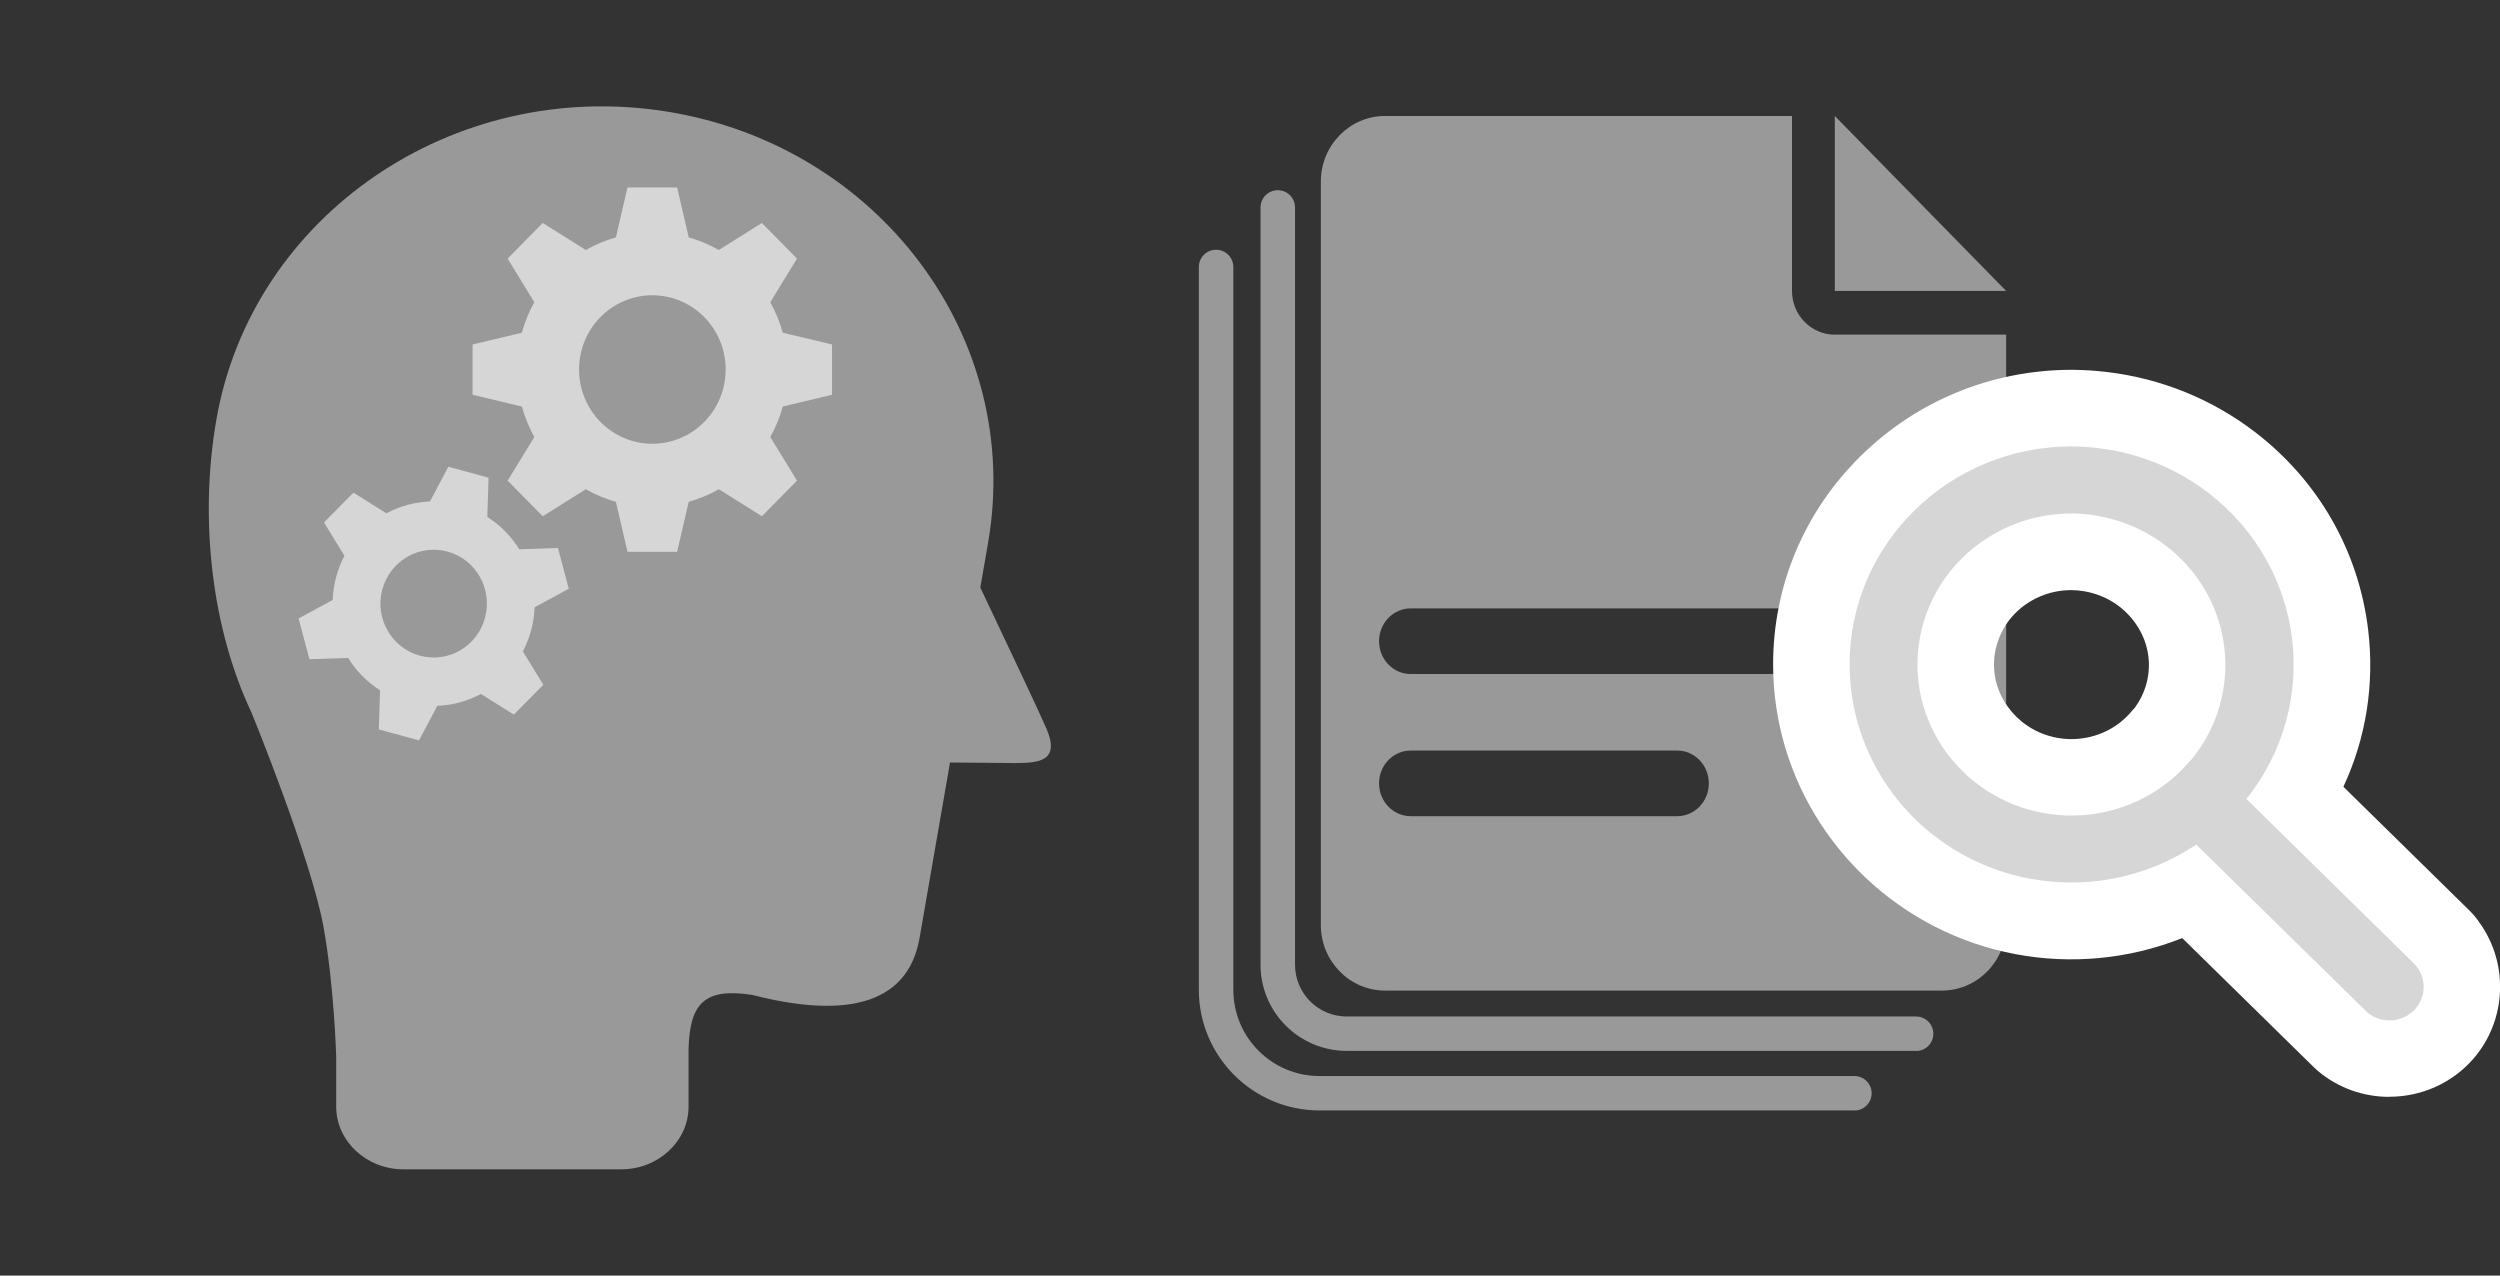 <?xml version="1.0" encoding="UTF-8"?>
<svg id="_レイヤー_2" data-name="レイヤー_2" xmlns="http://www.w3.org/2000/svg" width="489.97" height="250" xmlns:xlink="http://www.w3.org/1999/xlink" viewBox="0 0 489.97 250">
  <rect x="0" y="0" width="489.97" height="250" fill="#333333" stroke="none"/>
  <defs>
    <style>
      .cls-1 {
        fill: none;
      }

      .cls-2 {
        fill: #d6d6d6;
      }

      .cls-2, .cls-3 {
        fill-rule: evenodd;
      }

      .cls-4 {
        fill: #fff;
      }

      .cls-3, .cls-5 {
        fill: #999;
      }

      .cls-6 {
        clip-path: url(#clippath);
      }
    </style>
    <clipPath id="clippath">
      <rect class="cls-1" width="246.87" height="250"/>
    </clipPath>
  </defs>
  <g id="_レイヤー_1-2" data-name="レイヤー_1">
    <g>
      <g class="cls-6">
        <path class="cls-5" d="M180.2,183.9c-1.82,10.5-10.68,16.76-32.79,11.09-9.49-1.48-12.18,1.85-12.46,10.42v11.47c0,6.76-5.92,12.29-13.17,12.29h-42.73c-7.24,0-13.16-5.53-13.16-12.29v-9.89s-.41-13.8-2.47-25.24c-2.41-13.42-14.1-42.03-14.1-42.03-7.68-16.17-10.37-37.58-6.92-57.44,6.94-40.03,46.43-67.09,88.2-60.43,41.76,6.66,69.99,44.51,63.05,84.54,0,0-.59,3.41-1.52,8.77,5.3,11.15,11.81,24.92,13.01,27.76,2.67,6.32-1.65,6.62-6.22,6.63-1.93,0-7.25-.05-12.73-.11-.68,3.88-5.79,33.38-5.98,34.47"/>
        <path class="cls-2" d="M120.71,46.52c-2.08.59-4.06,1.43-5.9,2.48l-8.44-5.3-3.44,3.49-3.44,3.49,5.23,8.55c-1.04,1.86-1.87,3.87-2.44,5.98l-9.66,2.3v9.86l9.66,2.3c.58,2.1,1.4,4.11,2.44,5.98l-5.23,8.55,3.44,3.49,3.44,3.49,8.44-5.3c1.84,1.05,3.82,1.89,5.9,2.47l2.27,9.79h9.73l2.27-9.79c2.08-.59,4.06-1.42,5.9-2.47l8.44,5.3,3.44-3.49,3.44-3.49-5.23-8.55c1.04-1.86,1.87-3.87,2.44-5.98l9.66-2.3v-9.86l-9.66-2.3c-.58-2.11-1.41-4.11-2.44-5.98l5.23-8.55-3.44-3.49-3.44-3.49-8.44,5.3c-1.84-1.05-3.82-1.89-5.9-2.48l-2.27-9.78h-9.73l-2.27,9.78ZM127.85,57.87c-7.93,0-14.36,6.51-14.36,14.55s6.43,14.55,14.36,14.55,14.37-6.51,14.37-14.55-6.43-14.55-14.37-14.55"/>
        <path class="cls-2" d="M84.27,98.28c-3.02.11-5.94.93-8.54,2.32l-6.46-4.05-2.88,2.92-2.89,2.92,4,6.53c-.68,1.31-1.23,2.71-1.63,4.2-.39,1.49-.61,2.98-.66,4.46l-6.69,3.63,1.06,3.99,1.06,3.99,7.59-.24c1.57,2.53,3.69,4.71,6.25,6.33l-.24,7.68,3.94,1.07,3.94,1.07,3.59-6.77c3.02-.11,5.94-.93,8.54-2.33l6.46,4.05,2.88-2.92,2.89-2.92-4-6.54c.68-1.31,1.23-2.7,1.63-4.19.39-1.49.61-2.98.67-4.46l6.69-3.64-1.06-3.99-1.06-3.99-7.59.24c-1.57-2.53-3.69-4.71-6.25-6.33l.24-7.69-3.94-1.07-3.94-1.07-3.59,6.77ZM79.78,109.16c2.31-1.35,5.13-1.81,7.92-1.06,2.78.75,5,2.58,6.33,4.92,1.33,2.34,1.79,5.2,1.04,8.02-.74,2.82-2.55,5.06-4.86,6.41-2.31,1.35-5.13,1.81-7.91,1.05-2.78-.75-5-2.58-6.34-4.92-1.33-2.34-1.79-5.2-1.04-8.01.74-2.82,2.55-5.06,4.86-6.41"/>
      </g>
      <g>
        <path class="cls-5" d="M375.52,205.96h-111.59c-9.31,0-16.88-7.57-16.88-16.88V40.66c0-1.87,1.51-3.38,3.38-3.38s3.38,1.51,3.38,3.38v148.43c0,5.58,4.54,10.13,10.13,10.13h111.59c1.86,0,3.38,1.51,3.38,3.38s-1.51,3.38-3.38,3.38Z"/>
        <path class="cls-5" d="M363.43,217.63h-104.84c-13.03,0-23.63-10.6-23.63-23.63V52.33c0-1.87,1.51-3.38,3.38-3.38s3.38,1.51,3.38,3.38v141.68c0,9.31,7.57,16.88,16.88,16.88h104.84c1.86,0,3.38,1.51,3.38,3.38s-1.51,3.38-3.38,3.38Z"/>
        <path class="cls-3" d="M359.6,65.59c-4.63,0-8.39-3.84-8.39-8.57V22.73h-79.75c-6.95,0-12.59,5.76-12.59,12.86v145.7c0,7.1,5.64,12.85,12.59,12.85h109.13c6.95,0,12.59-5.76,12.59-12.85v-115.71h-33.58ZM328.72,159.96h-52.25c-3.42,0-6.19-2.88-6.19-6.43s2.77-6.43,6.19-6.43h52.25c3.42,0,6.19,2.88,6.19,6.43s-2.77,6.43-6.19,6.43ZM375.57,132.1h-99.1c-3.42,0-6.19-2.88-6.19-6.43s2.77-6.43,6.19-6.43h99.1c3.42,0,6.19,2.88,6.19,6.43s-2.77,6.43-6.19,6.43Z"/>
        <polygon class="cls-3" points="359.6 22.73 359.6 57.02 393.18 57.02 359.6 22.73"/>
      </g>
      <path class="cls-3" d="M429.38,148.92c-10.5,12.67-29.49,14.6-42.41,4.29-.16-.13-.31-.25-.47-.38-2.58-2.15-4.77-4.7-6.5-7.56-8.47-14.06-3.72-32.2,10.61-40.51,4.65-2.7,9.95-4.12,15.35-4.12,1.38,0,2.76.1,4.12.3,7.58,1.06,14.47,4.88,19.29,10.71,9.03,10.88,9.03,26.49,0,37.37v-.1ZM473.46,189.18l-33.19-32.6c14.82-18.58,11.49-45.43-7.45-59.98-6.26-4.81-13.74-7.84-21.63-8.78-1.73-.21-3.48-.32-5.23-.33-24.05.04-43.51,19.21-43.46,42.8.02,8.13,2.39,16.08,6.85,22.93,1.83,2.8,3.97,5.4,6.4,7.72,14.44,13.76,36.64,15.95,53.59,5.29l1.11-.69,33.5,32.87c2.81,2.36,7.04,2.04,9.45-.72,2.15-2.46,2.15-6.09,0-8.55l.07.03Z"/>
      <path class="cls-4" d="M468.27,214.97c-4.96,0-9.93-1.66-13.98-5.07-.29-.25-.58-.51-.85-.78l-25.75-25.27c-21.04,8.38-45.43,4.02-62.28-12.04-3.29-3.15-6.17-6.64-8.62-10.4-6.05-9.29-9.26-20.04-9.28-31.09-.03-15.47,6.07-30.02,17.17-40.95,11.03-10.86,25.68-16.86,41.27-16.89.04,0,.07,0,.11,0,2.32.01,4.65.16,6.95.44,10.53,1.25,20.56,5.32,28.96,11.77,12.41,9.53,20.27,23.26,22.15,38.66,1.3,10.7-.4,21.3-4.84,30.85l24.71,24.26c.75.74,1.41,1.53,1.97,2.38,5.76,8.01,5.34,19.16-1.25,26.71-4.27,4.89-10.33,7.4-16.42,7.4ZM405.98,115.65c-2.78,0-5.48.72-7.84,2.09-3.47,2.01-5.91,5.2-6.89,8.99-.95,3.68-.38,7.52,1.6,10.8.86,1.42,1.95,2.69,3.26,3.78l.23.19c6.53,5.21,16.18,4.25,21.48-2.15.2-.25.42-.48.63-.71,3.82-5.28,3.61-12.3-.62-17.39-2.46-2.98-5.94-4.9-9.82-5.44-.73-.11-1.37-.15-2.01-.15,0,0-.02,0-.02,0Z"/>
      <path class="cls-2" d="M429.38,148.92c-10.5,12.67-29.49,14.6-42.41,4.29-.16-.13-.31-.25-.47-.38-2.58-2.15-4.77-4.7-6.5-7.56-8.47-14.06-3.72-32.2,10.61-40.51,4.65-2.7,9.95-4.12,15.35-4.12,1.38,0,2.76.1,4.12.3,7.58,1.06,14.47,4.88,19.29,10.71,9.03,10.88,9.03,26.49,0,37.37v-.1ZM473.46,189.18l-33.19-32.6c14.82-18.58,11.49-45.43-7.45-59.98-6.26-4.81-13.74-7.84-21.63-8.78-1.73-.21-3.48-.32-5.23-.33-24.05.04-43.51,19.21-43.46,42.8.02,8.13,2.39,16.08,6.85,22.93,1.83,2.8,3.97,5.4,6.4,7.72,14.44,13.76,36.64,15.95,53.59,5.29l1.11-.69,33.5,32.87c2.81,2.36,7.04,2.04,9.45-.72,2.15-2.46,2.15-6.09,0-8.55l.07.03Z"/>
    </g>
  </g>
</svg>